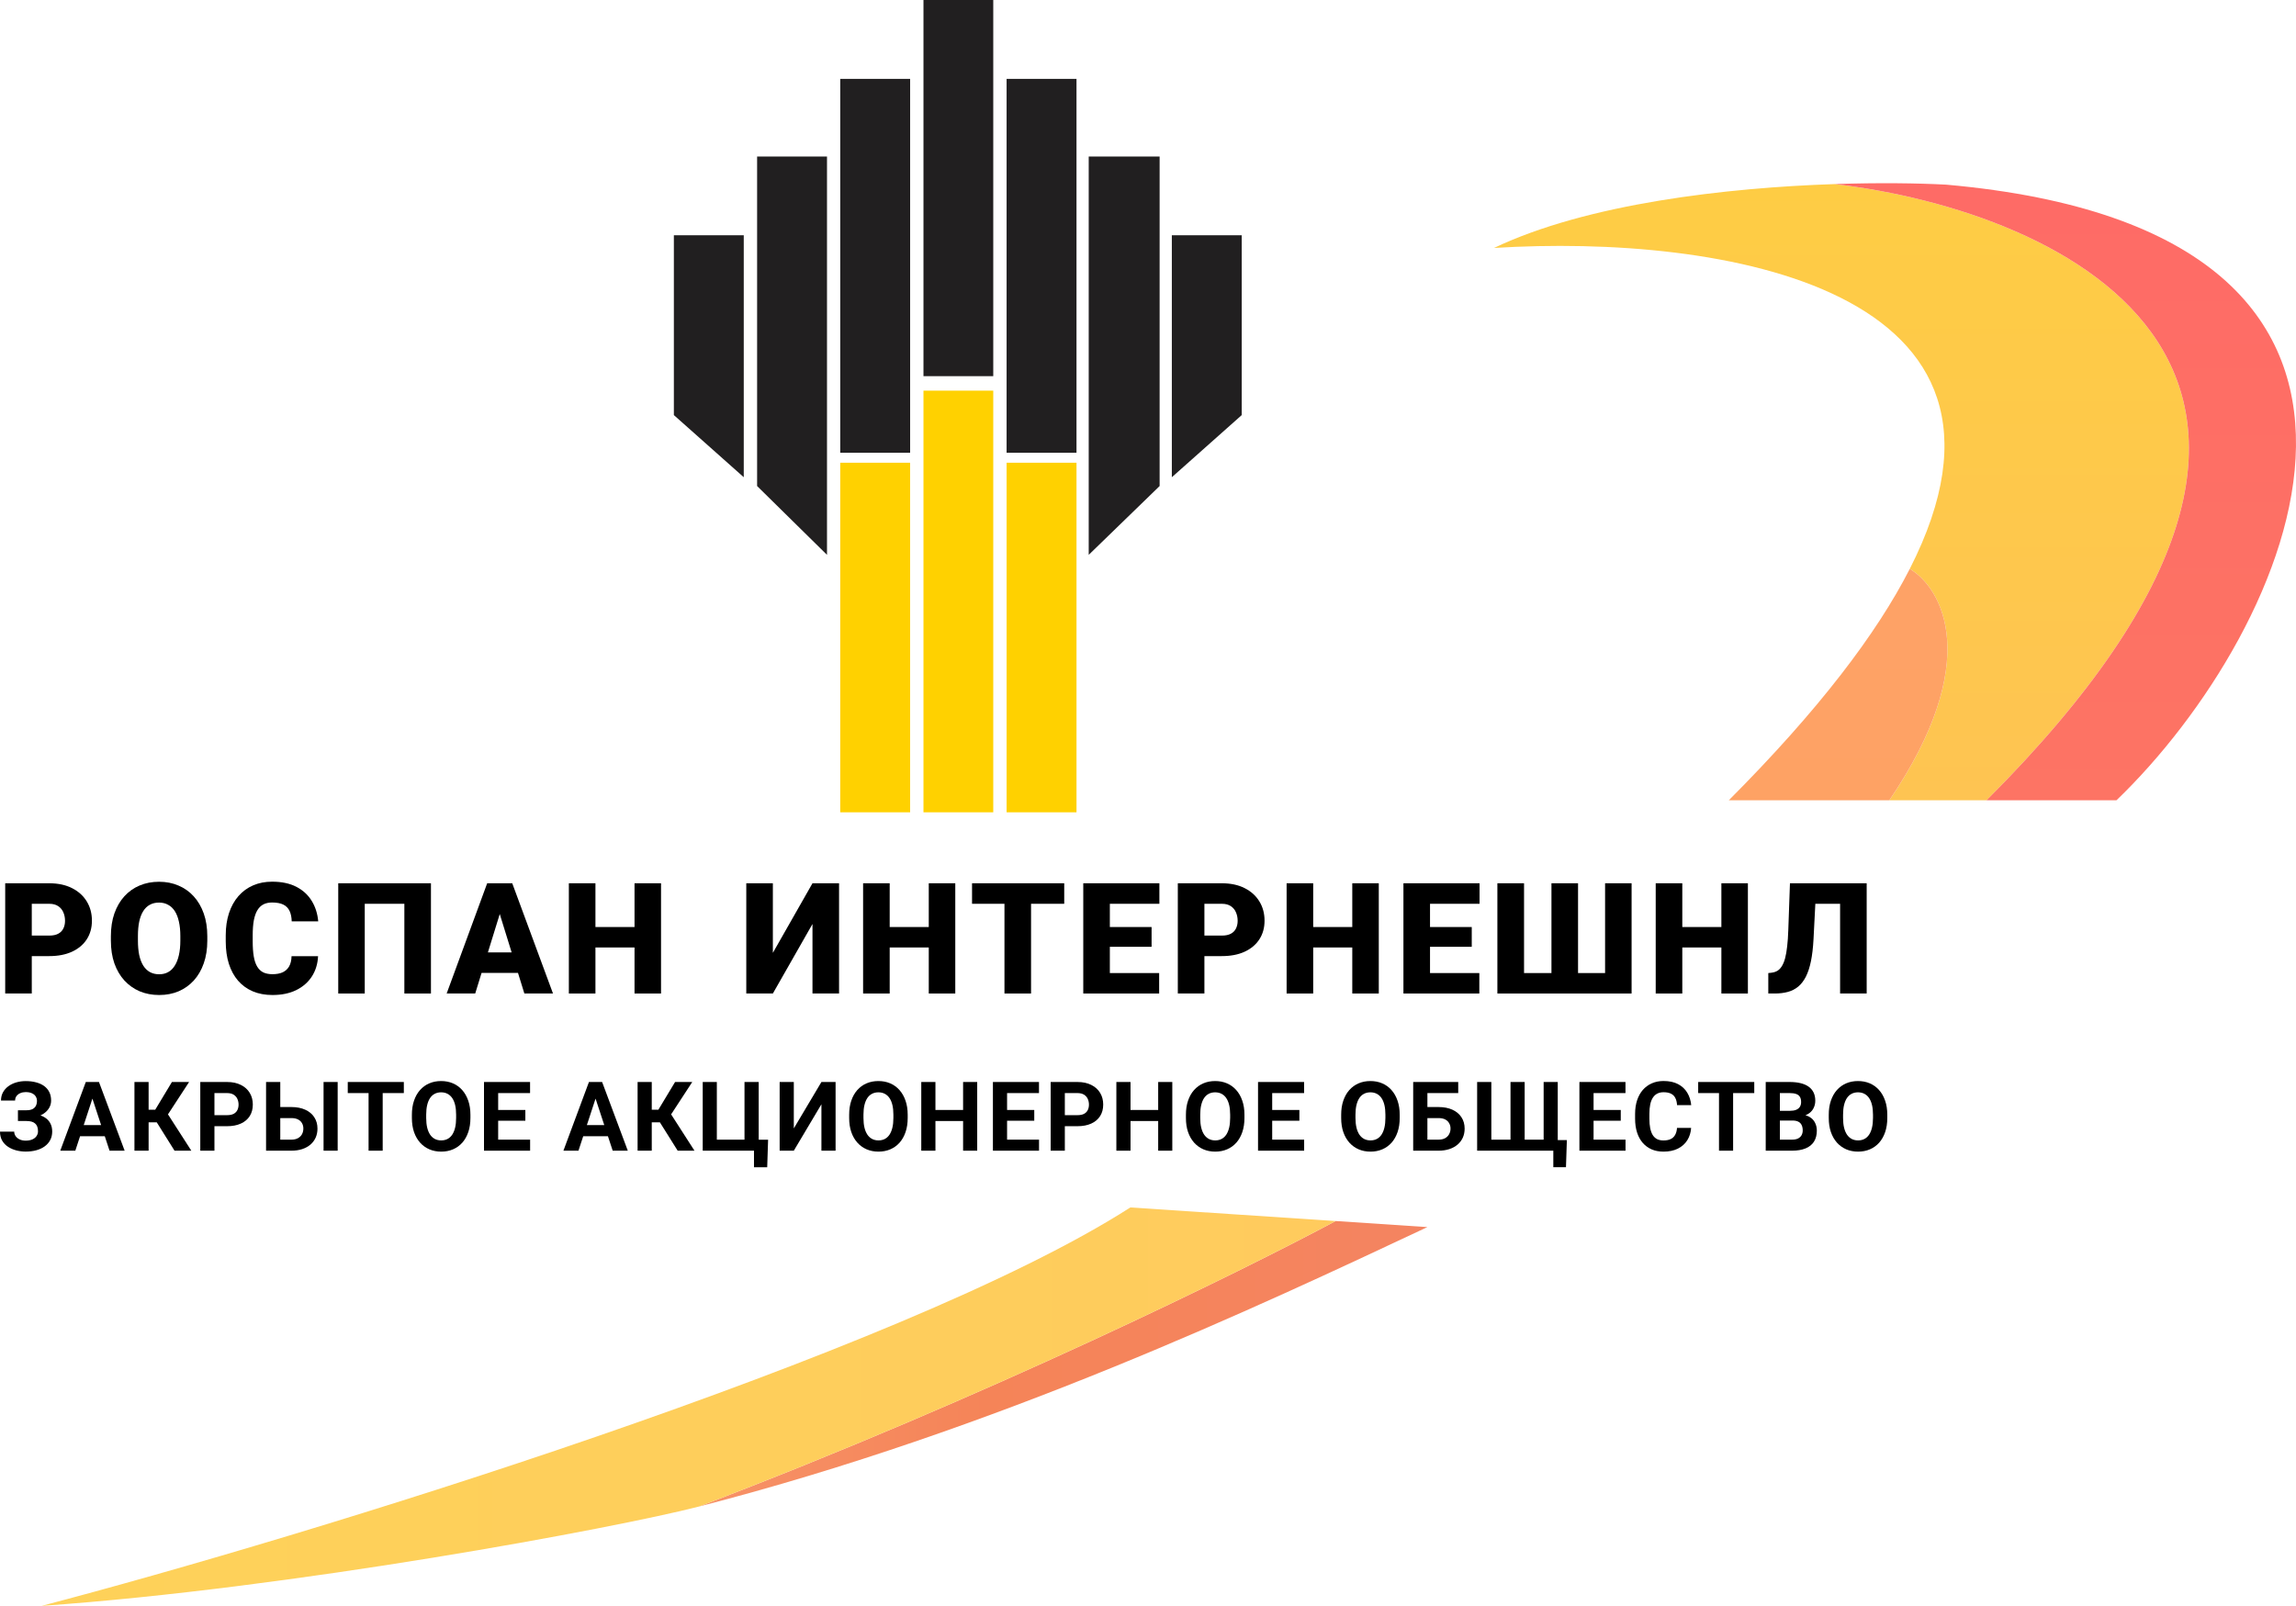 <svg width="1095" height="766" viewBox="0 0 1095 766" fill="none" xmlns="http://www.w3.org/2000/svg">
<path fill-rule="evenodd" clip-rule="evenodd" d="M434.055 387.467H400.721V220.723H434.055V387.467Z" fill="#FFD100"/>
<path fill-rule="evenodd" clip-rule="evenodd" d="M473.7 387.467H440.42V186.339H473.7V387.467Z" fill="#FFD100"/>
<path fill-rule="evenodd" clip-rule="evenodd" d="M480.065 387.467H513.399V220.723H480.065V387.467Z" fill="#FFD100"/>
<path fill-rule="evenodd" clip-rule="evenodd" d="M354.711 227.633L321.377 197.998V112.224H354.711V227.633Z" fill="#211F20"/>
<path fill-rule="evenodd" clip-rule="evenodd" d="M394.41 264.663L361.076 231.843V74.654H394.41V264.663Z" fill="#211F20"/>
<path fill-rule="evenodd" clip-rule="evenodd" d="M434.055 215.974H400.721V37.624H434.055V215.974Z" fill="#211F20"/>
<path fill-rule="evenodd" clip-rule="evenodd" d="M473.7 179.429H440.42V0H473.7V179.429Z" fill="#211F20"/>
<path fill-rule="evenodd" clip-rule="evenodd" d="M558.869 227.633L592.203 197.998V112.224H558.869V227.633Z" fill="#211F20"/>
<path fill-rule="evenodd" clip-rule="evenodd" d="M519.225 264.663L553.044 231.843V74.654H519.225V264.663Z" fill="#211F20"/>
<path fill-rule="evenodd" clip-rule="evenodd" d="M480.065 215.974H513.399V37.624H480.065V215.974Z" fill="#211F20"/>
<path d="M875.008 87.802C823.677 89.526 757.042 97.051 712.513 118.277C820.793 111.503 979.102 137.368 910.801 271.356C926.3 280.555 946.048 315.51 901.049 381.74H947.402C1151.98 177.218 984.381 100.564 875.008 87.802Z" fill="url(#paint0_linear_223_145)"/>
<path d="M1009.38 381.74C1093.41 300.862 1180.73 110.467 928.132 88.078C914.789 87.368 896.203 87.091 875.008 87.802C984.381 100.564 1151.98 177.218 947.402 381.74H1009.38Z" fill="url(#paint1_linear_223_145)"/>
<path d="M910.801 271.356C895.109 302.139 867.457 338.628 824.489 381.74H901.049C946.048 315.51 926.3 280.555 910.801 271.356Z" fill="url(#paint2_linear_223_145)"/>
<path d="M680.743 585.325L636.994 582.431C592.898 606.051 470.019 666.662 333.356 718.618C475.54 682.031 600.479 623.042 680.743 585.325Z" fill="url(#paint3_linear_223_145)"/>
<path d="M539.08 575.953C429.916 645.932 144.472 733.371 19.823 766C139.09 757.669 293.253 728.938 333.356 718.618C470.019 666.662 592.898 606.051 636.994 582.431L539.08 575.953Z" fill="url(#paint4_linear_223_145)"/>
<path d="M23.466 456.061H10.389V446.274H23.466C25.248 446.274 26.692 445.973 27.8 445.371C28.908 444.77 29.715 443.939 30.22 442.88C30.75 441.796 31.015 440.581 31.015 439.232C31.015 437.788 30.75 436.452 30.22 435.224C29.715 433.996 28.908 433.009 27.8 432.263C26.692 431.492 25.248 431.107 23.466 431.107H15.158V473.9H2.479V421.321H23.466C27.68 421.321 31.304 422.091 34.338 423.632C37.397 425.173 39.745 427.291 41.382 429.988C43.02 432.66 43.838 435.717 43.838 439.16C43.838 442.555 43.02 445.516 41.382 448.044C39.745 450.572 37.397 452.546 34.338 453.966C31.304 455.362 27.68 456.061 23.466 456.061Z" fill="black"/>
<path d="M98.866 446.563V448.694C98.866 452.714 98.3 456.325 97.169 459.527C96.061 462.705 94.484 465.426 92.437 467.689C90.39 469.928 87.97 471.649 85.176 472.853C82.383 474.032 79.3 474.622 75.929 474.622C72.534 474.622 69.427 474.032 66.61 472.853C63.816 471.649 61.384 469.928 59.313 467.689C57.266 465.426 55.677 462.705 54.545 459.527C53.437 456.325 52.883 452.714 52.883 448.694V446.563C52.883 442.543 53.437 438.931 54.545 435.729C55.677 432.528 57.254 429.807 59.277 427.568C61.324 425.305 63.744 423.584 66.537 422.404C69.355 421.2 72.461 420.599 75.857 420.599C79.228 420.599 82.311 421.2 85.104 422.404C87.921 423.584 90.354 425.305 92.401 427.568C94.448 429.807 96.037 432.528 97.169 435.729C98.3 438.931 98.866 442.543 98.866 446.563ZM86.007 448.694V446.491C86.007 443.891 85.778 441.604 85.321 439.63C84.887 437.631 84.237 435.958 83.37 434.61C82.503 433.262 81.432 432.251 80.155 431.577C78.903 430.878 77.47 430.529 75.857 430.529C74.171 430.529 72.702 430.878 71.45 431.577C70.198 432.251 69.15 433.262 68.307 434.61C67.464 435.958 66.826 437.631 66.393 439.63C65.983 441.604 65.779 443.891 65.779 446.491V448.694C65.779 451.27 65.983 453.557 66.393 455.555C66.826 457.529 67.464 459.202 68.307 460.575C69.174 461.947 70.234 462.982 71.486 463.68C72.762 464.378 74.243 464.727 75.929 464.727C77.543 464.727 78.975 464.378 80.228 463.68C81.48 462.982 82.527 461.947 83.37 460.575C84.237 459.202 84.887 457.529 85.321 455.555C85.778 453.557 86.007 451.27 86.007 448.694Z" fill="black"/>
<path d="M139.048 456.097H151.691C151.522 459.756 150.535 462.982 148.729 465.775C146.923 468.567 144.419 470.746 141.216 472.311C138.037 473.852 134.28 474.622 129.946 474.622C126.43 474.622 123.287 474.032 120.518 472.853C117.773 471.673 115.437 469.976 113.51 467.761C111.608 465.546 110.151 462.862 109.139 459.708C108.152 456.554 107.658 453.003 107.658 449.055V446.202C107.658 442.254 108.176 438.703 109.212 435.549C110.271 432.371 111.764 429.675 113.691 427.46C115.641 425.221 117.977 423.512 120.698 422.332C123.42 421.152 126.442 420.562 129.765 420.562C134.341 420.562 138.206 421.381 141.36 423.018C144.515 424.655 146.959 426.906 148.693 429.771C150.427 432.612 151.45 435.85 151.763 439.485H139.121C139.072 437.511 138.735 435.862 138.109 434.538C137.483 433.19 136.496 432.178 135.147 431.504C133.799 430.83 132.005 430.493 129.765 430.493C128.2 430.493 126.839 430.782 125.683 431.36C124.527 431.938 123.564 432.853 122.794 434.104C122.023 435.356 121.445 436.981 121.06 438.98C120.698 440.954 120.518 443.337 120.518 446.13V449.055C120.518 451.847 120.686 454.231 121.024 456.205C121.361 458.179 121.903 459.792 122.649 461.044C123.396 462.296 124.359 463.223 125.539 463.825C126.743 464.402 128.212 464.691 129.946 464.691C131.872 464.691 133.498 464.39 134.822 463.789C136.147 463.163 137.17 462.224 137.893 460.972C138.615 459.696 139 458.071 139.048 456.097Z" fill="black"/>
<path d="M205.527 421.321V473.9H192.848V431.107H173.957V473.9H161.314V421.321H205.527Z" fill="black"/>
<path d="M239.46 432.371L226.637 473.9H213.019L232.344 421.321H240.977L239.46 432.371ZM250.08 473.9L237.22 432.371L235.559 421.321H244.3L263.734 473.9H250.08ZM249.574 454.291V464.077H222.591V454.291H249.574Z" fill="black"/>
<path d="M306.733 442.194V451.944H279.75V442.194H306.733ZM283.977 421.321V473.9H271.298V421.321H283.977ZM315.258 421.321V473.9H302.616V421.321H315.258Z" fill="black"/>
<path d="M13.642 533.169H8.554V529.59H12.607C13.792 529.59 14.753 529.41 15.488 529.05C16.223 528.675 16.764 528.15 17.109 527.475C17.454 526.8 17.627 526.004 17.627 525.089C17.627 524.339 17.431 523.649 17.041 523.019C16.666 522.389 16.081 521.886 15.285 521.511C14.49 521.121 13.477 520.926 12.246 520.926C11.316 520.926 10.468 521.091 9.703 521.421C8.937 521.751 8.329 522.216 7.879 522.816C7.429 523.401 7.204 524.114 7.204 524.954H0.473C0.473 523.514 0.78 522.224 1.396 521.083C2.026 519.928 2.881 518.953 3.962 518.158C5.058 517.347 6.318 516.732 7.744 516.312C9.17 515.892 10.671 515.682 12.246 515.682C14.092 515.682 15.758 515.884 17.244 516.29C18.73 516.68 20.005 517.265 21.071 518.045C22.136 518.825 22.954 519.793 23.525 520.948C24.095 522.103 24.38 523.446 24.38 524.977C24.38 526.102 24.125 527.16 23.615 528.15C23.104 529.14 22.377 530.01 21.431 530.761C20.486 531.511 19.352 532.103 18.032 532.539C16.711 532.959 15.248 533.169 13.642 533.169ZM8.554 531.211H13.642C15.428 531.211 17.011 531.398 18.392 531.773C19.788 532.148 20.966 532.696 21.926 533.416C22.902 534.136 23.637 535.029 24.132 536.094C24.643 537.145 24.898 538.352 24.898 539.718C24.898 541.248 24.583 542.606 23.952 543.791C23.337 544.977 22.459 545.982 21.319 546.807C20.193 547.632 18.857 548.255 17.311 548.675C15.781 549.095 14.092 549.305 12.246 549.305C10.775 549.305 9.312 549.125 7.857 548.765C6.401 548.39 5.08 547.82 3.895 547.055C2.709 546.289 1.763 545.307 1.058 544.106C0.353 542.906 0 541.466 0 539.785H6.776C6.776 540.58 7.009 541.308 7.474 541.968C7.939 542.613 8.584 543.131 9.41 543.521C10.235 543.896 11.181 544.084 12.246 544.084C13.492 544.084 14.55 543.889 15.42 543.499C16.306 543.109 16.974 542.576 17.424 541.901C17.889 541.211 18.122 540.453 18.122 539.628C18.122 538.742 18.002 537.992 17.762 537.377C17.521 536.762 17.169 536.259 16.704 535.869C16.238 535.464 15.661 535.172 14.97 534.992C14.295 534.812 13.507 534.722 12.607 534.722H8.554V531.211Z" fill="black"/>
<path d="M44.836 521.713L35.921 548.877H28.74L40.919 516.11H45.489L44.836 521.713ZM52.242 548.877L43.305 521.713L42.585 516.11H47.2L59.446 548.877H52.242ZM51.837 536.68V541.968H34.526V536.68H51.837Z" fill="black"/>
<path d="M70.875 516.11V548.877H64.121V516.11H70.875ZM90.19 516.11L77.628 535.352H69.366L68.511 529.343H74.026L81.995 516.11H90.19ZM83.234 548.877L74.049 534.226L78.731 529.41L91.248 548.877H83.234Z" fill="black"/>
<path d="M108.282 537.197H99.93V531.931H108.282C109.572 531.931 110.623 531.721 111.433 531.301C112.244 530.866 112.837 530.265 113.212 529.5C113.587 528.735 113.775 527.872 113.775 526.912C113.775 525.937 113.587 525.029 113.212 524.189C112.837 523.349 112.244 522.674 111.433 522.163C110.623 521.653 109.572 521.398 108.282 521.398H102.271V548.877H95.518V516.11H108.282C110.848 516.11 113.047 516.575 114.878 517.505C116.724 518.42 118.134 519.688 119.11 521.308C120.085 522.929 120.573 524.782 120.573 526.867C120.573 528.983 120.085 530.813 119.11 532.358C118.134 533.904 116.724 535.097 114.878 535.937C113.047 536.777 110.848 537.197 108.282 537.197Z" fill="black"/>
<path d="M131.304 528.06H138.958C141.524 528.06 143.738 528.488 145.599 529.343C147.475 530.198 148.908 531.398 149.898 532.944C150.904 534.489 151.407 536.289 151.407 538.345C151.407 539.905 151.122 541.331 150.551 542.621C149.981 543.896 149.156 545.007 148.075 545.952C146.994 546.882 145.689 547.602 144.158 548.112C142.627 548.622 140.894 548.877 138.958 548.877H126.892V516.11H133.668V543.611H138.958C140.233 543.611 141.291 543.371 142.132 542.891C142.987 542.411 143.625 541.773 144.045 540.978C144.466 540.168 144.676 539.275 144.676 538.3C144.676 537.37 144.466 536.529 144.045 535.779C143.625 535.014 142.987 534.414 142.132 533.979C141.291 533.544 140.233 533.326 138.958 533.326H131.304V528.06ZM161.042 516.11V548.877H154.311V516.11H161.042Z" fill="black"/>
<path d="M182.511 516.11V548.877H175.78V516.11H182.511ZM192.596 516.11V521.398H165.852V516.11H192.596Z" fill="black"/>
<path d="M224.352 531.728V533.281C224.352 535.772 224.015 538.007 223.339 539.988C222.664 541.968 221.711 543.656 220.48 545.052C219.25 546.432 217.779 547.49 216.068 548.225C214.372 548.96 212.489 549.328 210.418 549.328C208.362 549.328 206.478 548.96 204.767 548.225C203.071 547.49 201.601 546.432 200.355 545.052C199.109 543.656 198.141 541.968 197.451 539.988C196.776 538.007 196.438 535.772 196.438 533.281V531.728C196.438 529.223 196.776 526.987 197.451 525.022C198.126 523.041 199.079 521.353 200.31 519.958C201.556 518.563 203.026 517.497 204.722 516.762C206.433 516.027 208.317 515.659 210.373 515.659C212.444 515.659 214.327 516.027 216.023 516.762C217.734 517.497 219.205 518.563 220.435 519.958C221.681 521.353 222.641 523.041 223.317 525.022C224.007 526.987 224.352 529.223 224.352 531.728ZM217.531 533.281V531.683C217.531 529.943 217.374 528.413 217.059 527.092C216.743 525.772 216.278 524.662 215.663 523.761C215.048 522.861 214.297 522.186 213.412 521.736C212.526 521.271 211.513 521.038 210.373 521.038C209.232 521.038 208.219 521.271 207.334 521.736C206.463 522.186 205.72 522.861 205.105 523.761C204.505 524.662 204.047 525.772 203.732 527.092C203.417 528.413 203.259 529.943 203.259 531.683V533.281C203.259 535.007 203.417 536.537 203.732 537.872C204.047 539.193 204.512 540.31 205.127 541.226C205.743 542.126 206.493 542.808 207.379 543.274C208.264 543.739 209.277 543.971 210.418 543.971C211.558 543.971 212.571 543.739 213.457 543.274C214.342 542.808 215.085 542.126 215.685 541.226C216.286 540.31 216.743 539.193 217.059 537.872C217.374 536.537 217.531 535.007 217.531 533.281Z" fill="black"/>
<path d="M252.822 543.611V548.877H235.376V543.611H252.822ZM237.582 516.11V548.877H230.828V516.11H237.582ZM250.549 529.455V534.586H235.376V529.455H250.549ZM252.8 516.11V521.398H235.376V516.11H252.8Z" fill="black"/>
<path d="M284.797 521.713L275.882 548.877H268.701L280.88 516.11H285.45L284.797 521.713ZM292.203 548.877L283.266 521.713L282.546 516.11H287.161L299.407 548.877H292.203ZM291.798 536.68V541.968H274.487V536.68H291.798Z" fill="black"/>
<path d="M310.836 516.11V548.877H304.082V516.11H310.836ZM330.151 516.11L317.589 535.352H309.327L308.472 529.343H313.987L321.956 516.11H330.151ZM323.194 548.877L314.01 534.226L318.692 529.41L331.209 548.877H323.194Z" fill="black"/>
<path d="M366.319 543.634L365.892 556.777H359.589V548.877H356.91V543.634H366.319ZM335.141 548.877V516.11H341.872V543.611H355.064V516.11H361.84V548.877H335.141Z" fill="black"/>
<path d="M378.581 538.255L391.75 516.11H398.504V548.877H391.75V526.732L378.581 548.877H371.828V516.11H378.581V538.255Z" fill="black"/>
<path d="M432.894 531.728V533.281C432.894 535.772 432.557 538.007 431.881 539.988C431.206 541.968 430.253 543.656 429.022 545.052C427.792 546.432 426.321 547.49 424.61 548.225C422.914 548.96 421.031 549.328 418.96 549.328C416.904 549.328 415.02 548.96 413.309 548.225C411.613 547.49 410.143 546.432 408.897 545.052C407.651 543.656 406.683 541.968 405.993 539.988C405.318 538.007 404.98 535.772 404.98 533.281V531.728C404.98 529.223 405.318 526.987 405.993 525.022C406.668 523.041 407.621 521.353 408.852 519.958C410.098 518.563 411.568 517.497 413.264 516.762C414.975 516.027 416.859 515.659 418.915 515.659C420.986 515.659 422.869 516.027 424.565 516.762C426.276 517.497 427.747 518.563 428.977 519.958C430.223 521.353 431.183 523.041 431.859 525.022C432.549 526.987 432.894 529.223 432.894 531.728ZM426.073 533.281V531.683C426.073 529.943 425.916 528.413 425.601 527.092C425.285 525.772 424.82 524.662 424.205 523.761C423.59 522.861 422.839 522.186 421.954 521.736C421.068 521.271 420.055 521.038 418.915 521.038C417.774 521.038 416.761 521.271 415.876 521.736C415.005 522.186 414.262 522.861 413.647 523.761C413.047 524.662 412.589 525.772 412.274 527.092C411.959 528.413 411.801 529.943 411.801 531.683V533.281C411.801 535.007 411.959 536.537 412.274 537.872C412.589 539.193 413.054 540.31 413.669 541.226C414.285 542.126 415.035 542.808 415.921 543.274C416.806 543.739 417.819 543.971 418.96 543.971C420.1 543.971 421.113 543.739 421.999 543.274C422.884 542.808 423.627 542.126 424.227 541.226C424.828 540.31 425.285 539.193 425.601 537.872C425.916 536.537 426.073 535.007 426.073 533.281Z" fill="black"/>
<path d="M461.229 529.455V534.722H444.12V529.455H461.229ZM446.124 516.11V548.877H439.371V516.11H446.124ZM466.047 516.11V548.877H459.316V516.11H466.047Z" fill="black"/>
<path d="M495.53 543.611V548.877H478.083V543.611H495.53ZM480.289 516.11V548.877H473.536V516.11H480.289ZM493.256 529.455V534.586H478.083V529.455H493.256ZM495.507 516.11V521.398H478.083V516.11H495.507Z" fill="black"/>
<path d="M513.847 537.197H505.495V531.931H513.847C515.138 531.931 516.188 531.721 516.999 531.301C517.809 530.866 518.402 530.265 518.777 529.5C519.152 528.735 519.34 527.872 519.34 526.912C519.34 525.937 519.152 525.029 518.777 524.189C518.402 523.349 517.809 522.674 516.999 522.163C516.188 521.653 515.138 521.398 513.847 521.398H507.836V548.877H501.083V516.11H513.847C516.413 516.11 518.612 516.575 520.443 517.505C522.289 518.42 523.7 519.688 524.675 521.308C525.651 522.929 526.138 524.782 526.138 526.867C526.138 528.983 525.651 530.813 524.675 532.358C523.7 533.904 522.289 535.097 520.443 535.937C518.612 536.777 516.413 537.197 513.847 537.197Z" fill="black"/>
<path d="M554.271 529.455V534.722H537.162V529.455H554.271ZM539.165 516.11V548.877H532.412V516.11H539.165ZM559.088 516.11V548.877H552.357V516.11H559.088Z" fill="black"/>
<path d="M593.501 531.728V533.281C593.501 535.772 593.163 538.007 592.488 539.988C591.813 541.968 590.86 543.656 589.629 545.052C588.399 546.432 586.928 547.49 585.217 548.225C583.521 548.96 581.637 549.328 579.566 549.328C577.51 549.328 575.627 548.96 573.916 548.225C572.22 547.49 570.749 546.432 569.504 545.052C568.258 543.656 567.29 541.968 566.6 539.988C565.924 538.007 565.587 535.772 565.587 533.281V531.728C565.587 529.223 565.924 526.987 566.6 525.022C567.275 523.041 568.228 521.353 569.459 519.958C570.704 518.563 572.175 517.497 573.871 516.762C575.582 516.027 577.465 515.659 579.521 515.659C581.592 515.659 583.476 516.027 585.172 516.762C586.883 517.497 588.353 518.563 589.584 519.958C590.83 521.353 591.79 523.041 592.466 525.022C593.156 526.987 593.501 529.223 593.501 531.728ZM586.68 533.281V531.683C586.68 529.943 586.522 528.413 586.207 527.092C585.892 525.772 585.427 524.662 584.812 523.761C584.196 522.861 583.446 522.186 582.561 521.736C581.675 521.271 580.662 521.038 579.521 521.038C578.381 521.038 577.368 521.271 576.482 521.736C575.612 522.186 574.869 522.861 574.254 523.761C573.653 524.662 573.196 525.772 572.88 527.092C572.565 528.413 572.408 529.943 572.408 531.683V533.281C572.408 535.007 572.565 536.537 572.88 537.872C573.196 539.193 573.661 540.31 574.276 541.226C574.892 542.126 575.642 542.808 576.527 543.274C577.413 543.739 578.426 543.971 579.566 543.971C580.707 543.971 581.72 543.739 582.606 543.274C583.491 542.808 584.234 542.126 584.834 541.226C585.434 540.31 585.892 539.193 586.207 537.872C586.522 536.537 586.68 535.007 586.68 533.281Z" fill="black"/>
<path d="M621.971 543.611V548.877H604.525V543.611H621.971ZM606.731 516.11V548.877H599.977V516.11H606.731ZM619.697 529.455V534.586H604.525V529.455H619.697ZM621.948 516.11V521.398H604.525V516.11H621.948Z" fill="black"/>
<path d="M667.543 531.728V533.281C667.543 535.772 667.205 538.007 666.53 539.988C665.854 541.968 664.901 543.656 663.671 545.052C662.44 546.432 660.969 547.49 659.258 548.225C657.562 548.96 655.679 549.328 653.608 549.328C651.552 549.328 649.668 548.96 647.957 548.225C646.262 547.49 644.791 546.432 643.545 545.052C642.3 543.656 641.332 541.968 640.641 539.988C639.966 538.007 639.628 535.772 639.628 533.281V531.728C639.628 529.223 639.966 526.987 640.641 525.022C641.317 523.041 642.27 521.353 643.5 519.958C644.746 518.563 646.217 517.497 647.912 516.762C649.623 516.027 651.507 515.659 653.563 515.659C655.634 515.659 657.517 516.027 659.213 516.762C660.924 517.497 662.395 518.563 663.626 519.958C664.871 521.353 665.832 523.041 666.507 525.022C667.197 526.987 667.543 529.223 667.543 531.728ZM660.722 533.281V531.683C660.722 529.943 660.564 528.413 660.249 527.092C659.934 525.772 659.468 524.662 658.853 523.761C658.238 522.861 657.487 522.186 656.602 521.736C655.717 521.271 654.704 521.038 653.563 521.038C652.422 521.038 651.409 521.271 650.524 521.736C649.653 522.186 648.911 522.861 648.295 523.761C647.695 524.662 647.237 525.772 646.922 527.092C646.607 528.413 646.449 529.943 646.449 531.683V533.281C646.449 535.007 646.607 536.537 646.922 537.872C647.237 539.193 647.702 540.31 648.318 541.226C648.933 542.126 649.683 542.808 650.569 543.274C651.454 543.739 652.467 543.971 653.608 543.971C654.749 543.971 655.762 543.739 656.647 543.274C657.532 542.808 658.275 542.126 658.876 541.226C659.476 540.31 659.934 539.193 660.249 537.872C660.564 536.537 660.722 535.007 660.722 533.281Z" fill="black"/>
<path d="M695.45 516.11V521.398H680.705V548.877H673.974V516.11H695.45ZM678.386 528.06H686.04C688.621 528.06 690.842 528.488 692.703 529.343C694.564 530.198 695.998 531.398 697.003 532.944C698.009 534.489 698.511 536.289 698.511 538.345C698.511 539.905 698.226 541.331 697.656 542.621C697.086 543.896 696.253 545.007 695.157 545.952C694.077 546.882 692.771 547.602 691.24 548.112C689.709 548.622 687.976 548.877 686.04 548.877H673.974V516.11H680.75V543.611H686.04C687.331 543.611 688.396 543.371 689.237 542.891C690.077 542.411 690.707 541.773 691.128 540.978C691.563 540.168 691.78 539.275 691.78 538.3C691.78 537.37 691.563 536.529 691.128 535.779C690.707 535.014 690.077 534.414 689.237 533.979C688.396 533.544 687.331 533.326 686.04 533.326H678.386V528.06Z" fill="black"/>
<path d="M747.264 543.814L746.837 556.754H740.803V548.855H738.057V543.814H747.264ZM704.47 516.11H711.246V543.611H720.385V516.11H727.139V543.611H736.189V516.11H742.92V548.877H704.47V516.11Z" fill="black"/>
<path d="M775.239 543.611V548.877H757.793V543.611H775.239ZM759.999 516.11V548.877H753.245V516.11H759.999ZM772.965 529.455V534.586H757.793V529.455H772.965ZM775.216 516.11V521.398H757.793V516.11H775.216Z" fill="black"/>
<path d="M799.792 538.007H806.523C806.388 540.213 805.78 542.171 804.7 543.881C803.634 545.592 802.141 546.927 800.22 547.887C798.314 548.847 796.018 549.328 793.331 549.328C791.23 549.328 789.347 548.967 787.681 548.247C786.015 547.512 784.589 546.462 783.404 545.097C782.233 543.731 781.34 542.081 780.725 540.145C780.109 538.21 779.802 536.042 779.802 533.641V531.368C779.802 528.968 780.117 526.8 780.747 524.864C781.392 522.914 782.308 521.256 783.494 519.89C784.694 518.525 786.127 517.475 787.793 516.74C789.459 516.005 791.32 515.637 793.376 515.637C796.108 515.637 798.411 516.132 800.287 517.122C802.178 518.113 803.641 519.478 804.677 521.218C805.728 522.959 806.358 524.939 806.568 527.16H799.814C799.739 525.839 799.477 524.722 799.027 523.806C798.576 522.876 797.893 522.179 796.978 521.713C796.078 521.233 794.877 520.993 793.376 520.993C792.251 520.993 791.268 521.203 790.427 521.623C789.587 522.043 788.881 522.681 788.311 523.536C787.741 524.392 787.313 525.472 787.028 526.777C786.758 528.067 786.623 529.583 786.623 531.323V533.641C786.623 535.337 786.75 536.83 787.005 538.12C787.261 539.395 787.651 540.475 788.176 541.361C788.716 542.231 789.407 542.891 790.247 543.341C791.103 543.776 792.131 543.994 793.331 543.994C794.742 543.994 795.905 543.769 796.82 543.319C797.736 542.869 798.434 542.201 798.914 541.316C799.409 540.43 799.702 539.328 799.792 538.007Z" fill="black"/>
<path d="M826.551 516.11V548.877H819.82V516.11H826.551ZM836.636 516.11V521.398H809.892V516.11H836.636Z" fill="black"/>
<path d="M854.931 534.496H846.512L846.467 529.86H853.535C854.781 529.86 855.801 529.703 856.597 529.388C857.392 529.058 857.985 528.585 858.375 527.97C858.78 527.34 858.983 526.575 858.983 525.674C858.983 524.654 858.788 523.829 858.398 523.199C858.023 522.569 857.43 522.111 856.619 521.826C855.824 521.541 854.796 521.398 853.535 521.398H848.853V548.877H842.099V516.11H853.535C855.441 516.11 857.145 516.29 858.645 516.65C860.161 517.01 861.444 517.557 862.495 518.293C863.545 519.028 864.348 519.958 864.904 521.083C865.459 522.194 865.737 523.514 865.737 525.044C865.737 526.395 865.429 527.64 864.814 528.78C864.213 529.92 863.26 530.851 861.955 531.571C860.664 532.291 858.976 532.689 856.889 532.764L854.931 534.496ZM854.638 548.877H844.666L847.3 543.611H854.638C855.824 543.611 856.792 543.424 857.542 543.049C858.293 542.658 858.848 542.133 859.208 541.473C859.568 540.813 859.748 540.055 859.748 539.2C859.748 538.24 859.583 537.407 859.253 536.702C858.938 535.997 858.428 535.457 857.722 535.082C857.017 534.692 856.087 534.496 854.931 534.496H848.425L848.47 529.86H856.574L858.128 531.683C860.124 531.653 861.729 532.006 862.945 532.741C864.176 533.461 865.069 534.399 865.624 535.554C866.194 536.71 866.479 537.947 866.479 539.268C866.479 541.368 866.022 543.139 865.106 544.579C864.191 546.004 862.848 547.077 861.077 547.797C859.321 548.517 857.175 548.877 854.638 548.877Z" fill="black"/>
<path d="M900.082 531.728V533.281C900.082 535.772 899.744 538.007 899.069 539.988C898.394 541.968 897.441 543.656 896.21 545.052C894.979 546.432 893.509 547.49 891.798 548.225C890.102 548.96 888.218 549.328 886.147 549.328C884.091 549.328 882.208 548.96 880.497 548.225C878.801 547.49 877.33 546.432 876.085 545.052C874.839 543.656 873.871 541.968 873.181 539.988C872.505 538.007 872.168 535.772 872.168 533.281V531.728C872.168 529.223 872.505 526.987 873.181 525.022C873.856 523.041 874.809 521.353 876.04 519.958C877.285 518.563 878.756 517.497 880.452 516.762C882.163 516.027 884.046 515.659 886.102 515.659C888.173 515.659 890.057 516.027 891.753 516.762C893.464 517.497 894.934 518.563 896.165 519.958C897.411 521.353 898.371 523.041 899.046 525.022C899.737 526.987 900.082 529.223 900.082 531.728ZM893.261 533.281V531.683C893.261 529.943 893.103 528.413 892.788 527.092C892.473 525.772 892.008 524.662 891.393 523.761C890.777 522.861 890.027 522.186 889.141 521.736C888.256 521.271 887.243 521.038 886.102 521.038C884.962 521.038 883.949 521.271 883.063 521.736C882.193 522.186 881.45 522.861 880.835 523.761C880.234 524.662 879.777 525.772 879.461 527.092C879.146 528.413 878.989 529.943 878.989 531.683V533.281C878.989 535.007 879.146 536.537 879.461 537.872C879.777 539.193 880.242 540.31 880.857 541.226C881.472 542.126 882.223 542.808 883.108 543.274C883.994 543.739 885.007 543.971 886.147 543.971C887.288 543.971 888.301 543.739 889.186 543.274C890.072 542.808 890.815 542.126 891.415 541.226C892.015 540.31 892.473 539.193 892.788 537.872C893.103 536.537 893.261 535.007 893.261 533.281Z" fill="black"/>
<path d="M368.592 454.508L387.484 421.321H400.163V473.9H387.484V440.749L368.592 473.9H355.914V421.321H368.592V454.508Z" fill="black"/>
<path d="M447.064 442.194V451.944H420.081V442.194H447.064ZM424.307 421.321V473.9H411.628V421.321H424.307ZM455.588 421.321V473.9H442.946V421.321H455.588Z" fill="black"/>
<path d="M491.725 421.321V473.9H479.046V421.321H491.725ZM507.546 421.321V431.107H463.586V421.321H507.546Z" fill="black"/>
<path d="M552.821 464.15V473.9H524.791V464.15H552.821ZM529.306 421.321V473.9H516.627V421.321H529.306ZM549.209 442.194V451.619H524.791V442.194H549.209ZM552.93 421.321V431.107H524.791V421.321H552.93Z" fill="black"/>
<path d="M582.709 456.061H569.632V446.274H582.709C584.491 446.274 585.935 445.973 587.043 445.371C588.151 444.77 588.958 443.939 589.463 442.88C589.993 441.796 590.258 440.581 590.258 439.232C590.258 437.788 589.993 436.452 589.463 435.224C588.958 433.996 588.151 433.009 587.043 432.263C585.935 431.492 584.491 431.107 582.709 431.107H574.401V473.9H561.722V421.321H582.709C586.923 421.321 590.547 422.091 593.581 423.632C596.64 425.173 598.987 427.291 600.625 429.988C602.262 432.66 603.081 435.717 603.081 439.16C603.081 442.555 602.262 445.516 600.625 448.044C598.987 450.572 596.64 452.546 593.581 453.966C590.547 455.362 586.923 456.061 582.709 456.061Z" fill="black"/>
<path d="M649.043 442.194V451.944H622.06V442.194H649.043ZM626.286 421.321V473.9H613.607V421.321H626.286ZM657.568 421.321V473.9H644.925V421.321H657.568Z" fill="black"/>
<path d="M705.516 464.15V473.9H677.485V464.15H705.516ZM682 421.321V473.9H669.322V421.321H682ZM701.904 442.194V451.619H677.485V442.194H701.904ZM705.624 421.321V431.107H677.485V421.321H705.624Z" fill="black"/>
<path d="M714.127 421.321H726.842V464.15H739.918V421.321H752.597V464.15H765.493V421.321H778.135V473.9H714.127V421.321Z" fill="black"/>
<path d="M825.072 442.194V451.944H798.089V442.194H825.072ZM802.315 421.321V473.9H789.636V421.321H802.315ZM833.597 421.321V473.9H820.954V421.321H833.597Z" fill="black"/>
<path d="M881.689 421.321V431.107H854.526V421.321H881.689ZM890.25 421.321V473.9H877.572V421.321H890.25ZM853.659 421.321H866.265L864.893 448.044C864.676 452.088 864.267 455.579 863.665 458.516C863.063 461.429 862.256 463.885 861.244 465.883C860.233 467.857 859.017 469.434 857.596 470.614C856.175 471.793 854.526 472.636 852.647 473.142C850.793 473.647 848.71 473.9 846.398 473.9H843.328V464.15L844.701 464.005C845.808 463.885 846.784 463.584 847.626 463.102C848.469 462.597 849.192 461.851 849.794 460.863C850.42 459.876 850.938 458.612 851.347 457.072C851.756 455.531 852.082 453.665 852.322 451.474C852.587 449.259 852.768 446.671 852.864 443.71L853.659 421.321Z" fill="black"/>
<defs>
<linearGradient id="paint0_linear_223_145" x1="547.5" y1="0" x2="547.5" y2="766" gradientUnits="userSpaceOnUse">
<stop stop-color="#FECF40"/>
<stop offset="1" stop-color="#FFB964"/>
</linearGradient>
<linearGradient id="paint1_linear_223_145" x1="547.5" y1="0" x2="547.5" y2="766" gradientUnits="userSpaceOnUse">
<stop stop-color="#FF6867"/>
<stop offset="1" stop-color="#FA8060"/>
</linearGradient>
<linearGradient id="paint2_linear_223_145" x1="547.5" y1="0" x2="547.5" y2="766" gradientUnits="userSpaceOnUse">
<stop stop-color="#FEA36D"/>
<stop offset="1" stop-color="#FFA05B"/>
</linearGradient>
<linearGradient id="paint3_linear_223_145" x1="14.669" y1="381.775" x2="1095" y2="381.775" gradientUnits="userSpaceOnUse">
<stop stop-color="#FBB28B"/>
<stop offset="0.423" stop-color="#F58458"/>
<stop offset="1" stop-color="#F38473"/>
</linearGradient>
<linearGradient id="paint4_linear_223_145" x1="0" y1="383" x2="1095" y2="383" gradientUnits="userSpaceOnUse">
<stop stop-color="#FED259"/>
<stop offset="1" stop-color="#FFC660"/>
</linearGradient>
</defs>
</svg>
